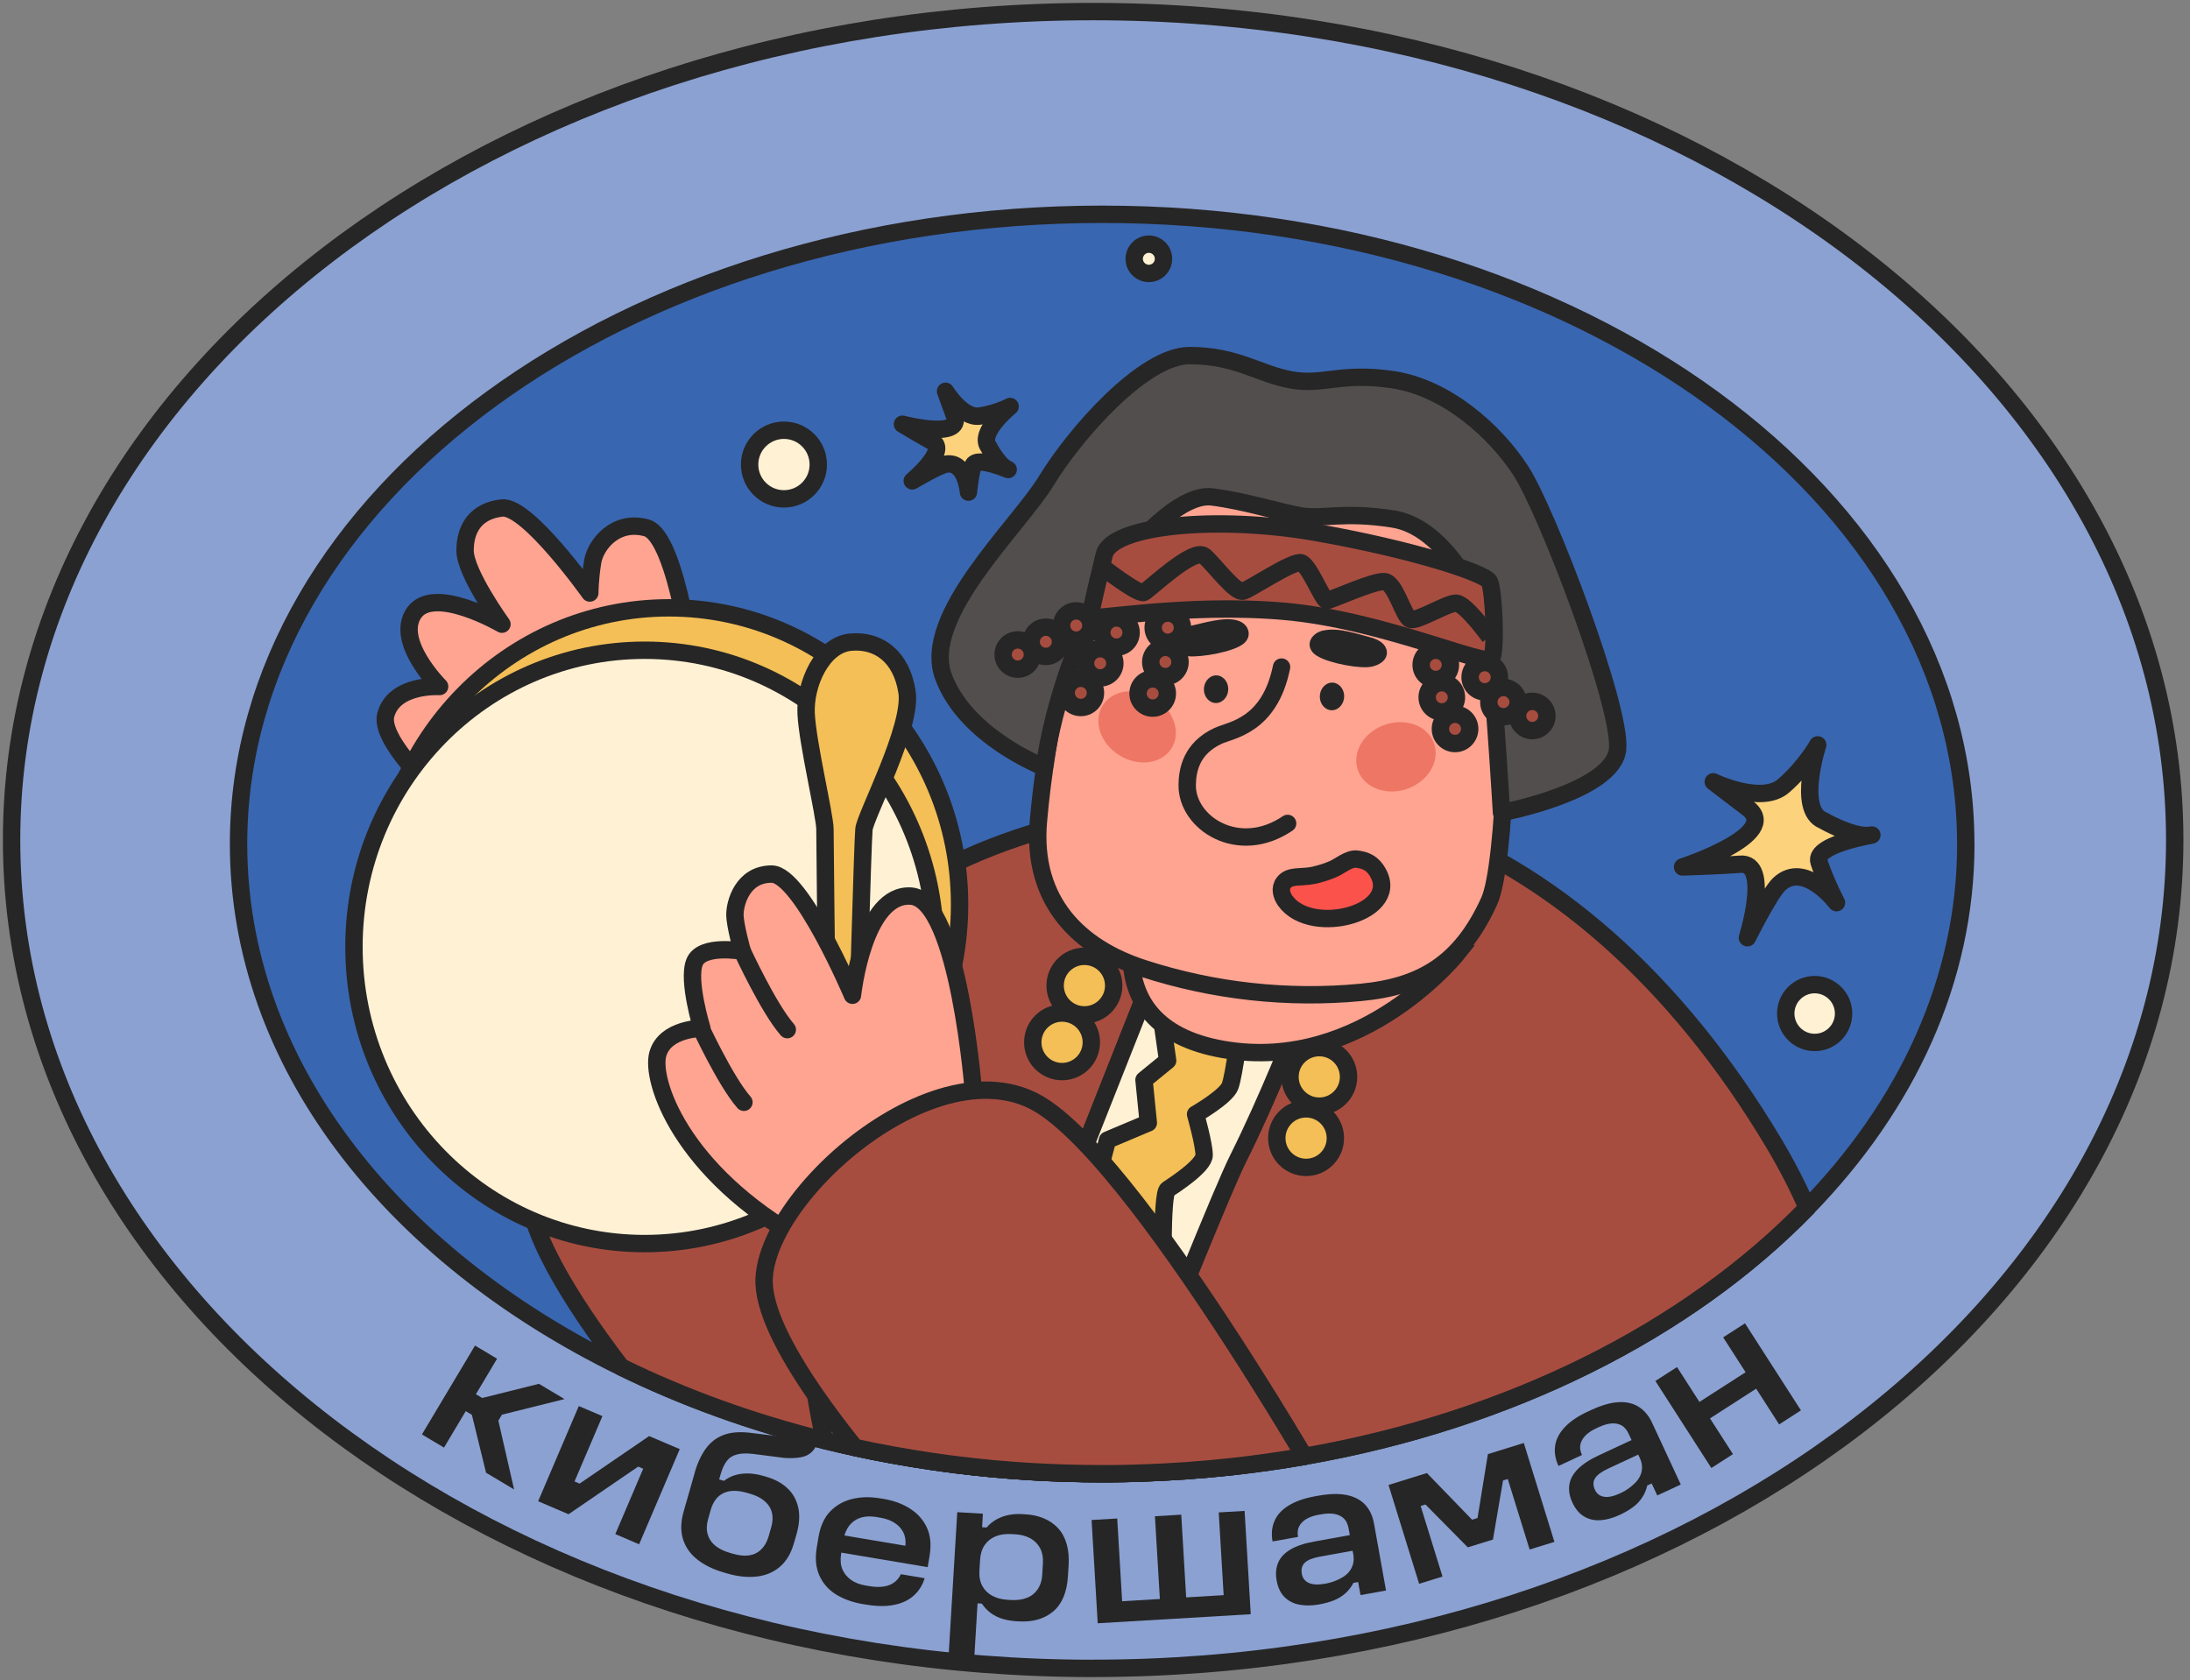 <?xml version="1.0" encoding="UTF-8"?> <svg xmlns="http://www.w3.org/2000/svg" width="189" height="145" viewBox="0 0 189 145" fill="none"><rect x="0" y="0" width="189" height="145" fill="#808080" stroke="none"/><path d="M94.341 143.995C145.893 143.995 187.682 111.983 187.682 72.495C187.682 33.007 145.893 1 94.341 1C42.79 1 1 33.012 1 72.5C1 111.988 42.79 144 94.341 144V143.995Z" fill="#8BA1D2" stroke="#262626" stroke-width="1.5" stroke-linecap="round" stroke-linejoin="round"></path><path d="M169.653 72.846C169.653 84.548 164.583 95.385 155.954 104.25C145.678 114.814 130.364 122.584 112.56 125.698C110.562 126.049 108.533 126.337 106.473 126.568C103.726 126.872 100.931 127.071 98.095 127.155C97.303 127.181 96.512 127.192 95.715 127.197C95.516 127.197 95.316 127.197 95.122 127.197C90.912 127.197 86.781 126.946 82.765 126.453C81.948 126.353 81.13 126.243 80.322 126.122C78.105 125.792 75.918 125.399 73.779 124.932C72.899 124.738 72.023 124.534 71.153 124.324C64.888 122.772 58.995 120.628 53.6 117.986C33.688 108.234 20.587 91.657 20.587 72.846C20.587 42.826 53.957 18.495 95.117 18.495C136.278 18.495 169.647 42.826 169.647 72.846H169.653Z" fill="#3966B0" stroke="#262626" stroke-width="1.5" stroke-linecap="round" stroke-linejoin="round"></path><path d="M106.478 126.563C103.731 126.867 100.937 127.066 98.1 127.15C97.309 127.176 96.517 127.187 95.72 127.192C95.521 127.192 95.322 127.192 95.128 127.192C90.918 127.192 86.787 126.94 82.771 126.447C81.953 126.348 81.135 126.238 80.328 126.117C78.11 125.787 75.924 125.394 73.785 124.927C72.904 124.733 72.028 124.529 71.158 124.319C64.893 122.767 59 120.623 53.605 117.981C49.16 112.161 45.322 105.933 45.537 101.954C46.009 92.978 62.911 78.068 73.758 82.797C74.141 82.959 74.519 83.148 74.88 83.368C77.822 85.103 81.523 89.14 85.355 94.084C87.001 96.208 88.674 98.504 90.315 100.858C90.86 101.644 91.405 102.436 91.951 103.228C94.955 107.637 97.807 112.13 100.187 115.994C100.68 116.796 101.157 117.566 101.608 118.311C104.124 122.458 105.917 125.567 106.483 126.563H106.478Z" fill="#A74D40" stroke="#262626" stroke-width="1.5" stroke-linecap="round" stroke-linejoin="round"></path><path d="M85.292 38.512C85.292 38.512 86.105 40.09 86.891 40.467C87.683 40.85 84.218 39.193 83.95 40.226C83.683 41.264 83.578 42.475 83.578 42.475C83.578 42.475 83.373 39.728 81.596 40.069C80.946 40.194 78.728 41.505 78.728 41.505C78.728 41.505 81.895 38.863 80.464 38.108C79.719 37.715 77.884 36.614 77.884 36.614C77.884 36.614 83.127 37.993 82.367 35.88L81.601 33.772C81.601 33.772 83.038 36.131 84.543 35.911C86.042 35.691 87.174 35.083 87.174 35.083C87.174 35.083 84.459 37.295 85.282 38.506L85.292 38.512Z" fill="#FCD27D" stroke="#262626" stroke-width="1.5" stroke-linecap="round" stroke-linejoin="round"></path><path d="M157.316 70.801C157.316 70.801 159.88 72.28 161.332 72.096C162.784 71.913 156.42 72.725 156.986 74.414C157.552 76.107 158.491 77.91 158.491 77.91C158.491 77.91 155.728 74.235 153.531 76.327C152.724 77.093 150.805 80.936 150.805 80.936C150.805 80.936 152.86 74.361 150.17 74.592C148.765 74.712 145.206 74.828 145.206 74.828C145.206 74.828 153.814 72.012 150.836 69.748L147.858 67.478C147.858 67.478 152.011 69.491 153.924 67.829C155.838 66.162 156.871 64.29 156.871 64.29C156.871 64.29 155.057 69.852 157.311 70.801H157.316Z" fill="#FCD27D" stroke="#262626" stroke-width="1.5" stroke-linecap="round" stroke-linejoin="round"></path><path d="M67.656 43.057C69.291 43.057 70.618 41.731 70.618 40.095C70.618 38.459 69.291 37.133 67.656 37.133C66.02 37.133 64.693 38.459 64.693 40.095C64.693 41.731 66.02 43.057 67.656 43.057Z" fill="#FFF1D4" stroke="#262626" stroke-width="1.5" stroke-linecap="round" stroke-linejoin="round"></path><path d="M99.148 23.601C99.846 23.601 100.412 23.035 100.412 22.338C100.412 21.641 99.846 21.074 99.148 21.074C98.451 21.074 97.885 21.641 97.885 22.338C97.885 23.035 98.451 23.601 99.148 23.601Z" fill="#FFF1D4" stroke="#262626" stroke-width="1.5" stroke-linecap="round" stroke-linejoin="round"></path><path d="M156.609 89.974C157.988 89.974 159.104 88.857 159.104 87.478C159.104 86.1 157.982 84.983 156.609 84.983C155.235 84.983 154.113 86.1 154.113 87.478C154.113 88.857 155.235 89.974 156.609 89.974Z" fill="#FFF1D4" stroke="#262626" stroke-width="1.5" stroke-linecap="round" stroke-linejoin="round"></path><path d="M155.959 104.25C145.683 114.814 130.369 122.584 112.565 125.698C110.567 126.049 108.538 126.337 106.478 126.568C103.731 126.872 100.936 127.071 98.1 127.155C97.308 127.181 96.517 127.192 95.72 127.197C95.521 127.197 95.322 127.197 95.127 127.197C90.918 127.197 86.786 126.945 82.77 126.453C81.953 126.353 81.135 126.243 80.327 126.122C78.11 125.792 75.924 125.399 73.784 124.932C72.904 124.738 72.028 124.534 71.158 124.324C70.859 123.04 70.613 121.734 70.398 120.418C69.449 114.536 69.291 108.412 69.664 102.703C70.198 94.598 71.808 87.332 73.758 82.807C74.434 81.25 75.147 80.013 75.871 79.19C82.513 71.603 100.669 69.302 100.669 69.302C101.429 69.155 102.189 69.034 102.95 68.935C109.278 68.107 115.558 68.772 121.593 70.822C133.598 74.901 144.634 84.469 153.128 98.745C154.249 100.638 155.193 102.467 155.959 104.255V104.25Z" fill="#A74D40" stroke="#262626" stroke-width="1.5" stroke-linecap="round" stroke-linejoin="round"></path><path d="M111.899 88.522C111.899 88.522 109.461 94.792 106.845 100.019C106.184 101.335 104.596 105.131 102.583 110.064C101.833 111.904 101.025 113.907 100.181 115.999C98.745 119.58 97.209 123.428 95.715 127.192C95.515 127.192 95.316 127.192 95.122 127.192C90.912 127.192 86.781 126.94 82.765 126.447L91.95 103.233L93.722 98.745L99.007 85.387L111.899 88.522Z" fill="#FFF1D4" stroke="#262626" stroke-width="1.5" stroke-linecap="round" stroke-linejoin="round"></path><path d="M100.213 87.651L100.769 91.542L98.729 93.209L99.101 96.915L95.578 98.399L93.911 104.701L100.396 110.819C100.396 110.819 100.213 103.034 100.769 102.661C101.324 102.289 103.919 100.622 103.919 99.694C103.919 98.766 103.18 96.171 103.18 96.171C103.18 96.171 105.775 94.687 106.148 93.759C106.52 92.831 107.076 88.197 107.076 88.197L100.218 87.641L100.213 87.651Z" fill="#F3BF56" stroke="#262626" stroke-width="1.5" stroke-linecap="round" stroke-linejoin="round"></path><path d="M98.745 77.051C98.745 77.051 93.513 88.501 105.592 90.582C117.671 92.653 125.918 82.105 125.918 82.105L98.745 77.051Z" fill="#FEA491" stroke="#262626" stroke-width="1.5" stroke-miterlimit="10"></path><path fill-rule="evenodd" clip-rule="evenodd" d="M113.545 37.505C119.281 37.877 121.131 37.987 125.546 43.503V43.518C127.229 45.621 128.366 48.095 129.137 50.774C129.499 52.038 129.735 54.324 129.855 57.05C131.182 56.615 132.519 57.223 133.352 57.91C134.49 58.858 134.768 60.484 134.569 61.936C134.369 63.388 133.787 64.84 132.503 65.611C131.91 65.968 130.899 66.146 129.882 65.994C129.709 71.273 129.242 76.18 128.529 77.758C126.086 83.143 122.668 85.161 117.435 85.654C111.123 86.252 104.722 85.549 98.666 83.583C93.172 81.8 89.004 77.842 89.618 70.864C90.315 62.927 92.171 55.126 94.813 47.718C96.239 43.702 98.808 40.011 102.352 38.37C105.267 37.017 108.518 37.159 111.642 37.384C112.318 37.437 112.948 37.479 113.54 37.51H113.545V37.505Z" fill="#FEA491" stroke="#262626" stroke-width="1.5" stroke-miterlimit="10"></path><path d="M130.794 61.024C130.878 61.385 130.815 62.188 130.71 62.455" stroke="#262626" stroke-width="1.5" stroke-linecap="round"></path><path d="M106.662 54.297C105.749 53.962 103.909 54.538 102.987 54.732C102.132 54.911 101.314 55.414 102.258 55.823C102.855 56.085 105.545 55.687 106.63 55.115C106.924 54.958 107.113 54.774 106.971 54.533C106.908 54.428 106.793 54.35 106.656 54.297H106.662Z" fill="#262626" stroke="#262626" stroke-width="1.5" stroke-linecap="round" stroke-linejoin="round"></path><path d="M114.321 55.168C115.407 54.874 117.1 55.498 117.997 55.708C118.814 55.907 119.48 56.421 118.332 56.782C117.603 57.008 114.956 56.541 114.028 55.954C113.776 55.797 113.656 55.603 113.902 55.377C114.007 55.273 114.159 55.205 114.321 55.157V55.168Z" fill="#262626" stroke="#262626" stroke-width="1.5" stroke-linecap="round" stroke-linejoin="round"></path><path d="M110.599 57.574C109.566 62.66 106.253 62.995 105.141 63.504C102.761 64.599 102.478 66.544 102.457 67.734C102.399 71.032 106.887 73.947 111.123 71.069" fill="#FEA491"></path><path d="M110.599 57.574C109.566 62.66 106.253 62.995 105.141 63.504C102.761 64.599 102.478 66.544 102.457 67.734C102.399 71.032 106.887 73.947 111.123 71.069" stroke="#262626" stroke-width="1.5" stroke-linecap="round"></path><path d="M120.89 68.233C122.772 67.855 124.109 66.246 123.873 64.636C123.648 63.026 121.928 62.03 120.056 62.408C118.174 62.785 116.837 64.395 117.073 66.004C117.299 67.614 119.013 68.61 120.89 68.233Z" fill="#EE7665"></path><path d="M101.346 64.075C101.859 62.55 100.842 60.715 99.065 59.97C97.293 59.231 95.437 59.87 94.923 61.396C94.409 62.922 95.427 64.757 97.204 65.501C98.976 66.24 100.832 65.601 101.346 64.075Z" fill="#EE7665"></path><path d="M59.949 58.769C59.949 58.769 58.481 46.292 55.791 45.558C53.102 44.824 51.387 47.026 51.146 48.494C50.905 49.962 50.9 51.183 50.9 51.183C50.9 51.183 45.521 43.602 43.319 43.843C41.117 44.09 40.136 45.558 40.136 47.513C40.136 49.469 43.319 53.873 43.319 53.873C43.319 53.873 37.447 50.449 35.738 52.892C34.023 55.341 37.94 59.252 37.94 59.252C37.94 59.252 34.023 59.005 33.295 61.7C32.561 64.39 40.142 70.749 40.142 70.749L59.954 58.764L59.949 58.769Z" fill="#FEA491" stroke="#262626" stroke-width="1.5" stroke-linecap="round" stroke-linejoin="round"></path><path d="M104.973 60.678C105.555 60.651 106.011 60.101 106.001 59.44C105.985 58.785 105.503 58.271 104.926 58.292C104.344 58.319 103.888 58.869 103.899 59.529C103.914 60.185 104.397 60.699 104.973 60.678Z" fill="#262626"></path><path d="M114.976 61.302C115.558 61.276 116.014 60.725 116.004 60.064C115.988 59.409 115.506 58.895 114.929 58.916C114.347 58.943 113.891 59.493 113.902 60.154C113.917 60.809 114.4 61.323 114.976 61.302Z" fill="#262626"></path><path d="M117.099 74.151C116.402 74.073 115.657 74.749 115.07 75.001C114.53 75.237 113.954 75.42 113.351 75.551C112.334 75.777 111.311 75.494 110.792 76.18C110.42 76.663 110.588 77.266 110.918 77.743C113.199 80.941 121.278 78.713 118.756 75.064C118.3 74.408 117.723 74.23 117.089 74.151H117.094H117.099Z" fill="#FC524C" stroke="#262626" stroke-width="1.5" stroke-linecap="round" stroke-linejoin="round"></path><path d="M57.727 103.673C71.581 103.673 82.813 92.209 82.813 78.068C82.813 63.926 71.581 52.462 57.727 52.462C43.872 52.462 32.64 63.926 32.64 78.068C32.64 92.209 43.872 103.673 57.727 103.673Z" fill="#F3BF56" stroke="#262626" stroke-width="1.5" stroke-linecap="round" stroke-linejoin="round"></path><path d="M55.634 107.333C69.489 107.333 80.72 95.869 80.72 81.727C80.72 67.586 69.489 56.122 55.634 56.122C41.779 56.122 30.547 67.586 30.547 81.727C30.547 95.869 41.779 107.333 55.634 107.333Z" fill="#FFF1D4" stroke="#262626" stroke-width="1.5" stroke-linecap="round" stroke-linejoin="round"></path><path d="M90.126 66.225C90.126 66.225 83.331 63.614 81.417 58.387C79.504 53.16 87.861 45.495 90.304 41.489C92.742 37.484 98.666 30.69 102.671 30.69C106.677 30.69 108.596 32.257 111.379 32.781C114.169 33.306 115.736 32.084 120.266 32.781C124.796 33.479 128.974 37.138 131.239 40.619C133.504 44.1 139.947 60.998 139.601 64.657C139.255 68.317 129.582 70.146 129.582 70.146C129.582 70.146 128.796 56.819 128.277 54.208C127.752 51.597 124.617 45.5 120.266 44.803C115.909 44.106 114.111 44.861 112.197 44.515C110.284 44.169 107.379 43.235 104.59 42.889C101.801 42.543 97.728 47.136 96.401 49.16C91.174 57.17 90.131 66.23 90.131 66.23L90.126 66.225Z" fill="#524E4D" stroke="#262626" stroke-width="1.5" stroke-linecap="round" stroke-linejoin="round"></path><path d="M95.295 47.886C95.295 47.886 94.079 52.877 94.079 53.244C94.079 53.611 102.237 52.027 110.761 52.756C119.286 53.485 128.298 57.627 128.723 56.835C129.148 56.043 128.906 50.926 128.539 50.198C128.172 49.469 121.839 47.398 113.44 45.935C105.036 44.472 95.904 45.327 95.295 47.886Z" fill="#A74D40" stroke="#262626" stroke-width="1.5" stroke-linecap="round" stroke-linejoin="round"></path><path d="M95.117 48.923C95.117 48.923 98.252 51.361 98.719 51.131C99.186 50.9 103.018 47.183 103.946 47.996C104.874 48.808 106.614 51.246 107.312 51.015C108.009 50.785 111.611 48.347 112.303 48.578C112.995 48.808 114.159 51.828 114.51 51.828C114.861 51.828 118.573 50.087 119.501 50.203C120.429 50.318 121.126 53.223 121.708 53.453C122.29 53.684 124.843 52.059 125.656 52.059C126.469 52.059 128.56 54.963 128.56 54.963" stroke="#262626" stroke-width="1.5" stroke-miterlimit="10"></path><path d="M96.355 55.86C97.053 55.86 97.618 55.294 97.618 54.596C97.618 53.898 97.053 53.333 96.355 53.333C95.657 53.333 95.091 53.898 95.091 54.596C95.091 55.294 95.657 55.86 96.355 55.86Z" fill="#A74D40" stroke="#262626" stroke-width="1.5" stroke-linecap="round" stroke-linejoin="round"></path><path d="M94.95 58.513C95.647 58.513 96.213 57.947 96.213 57.249C96.213 56.551 95.647 55.986 94.95 55.986C94.252 55.986 93.686 56.551 93.686 57.249C93.686 57.947 94.252 58.513 94.95 58.513Z" fill="#A74D40" stroke="#262626" stroke-width="1.5" stroke-linecap="round" stroke-linejoin="round"></path><path d="M123.91 58.649C124.608 58.649 125.173 58.083 125.173 57.385C125.173 56.688 124.608 56.122 123.91 56.122C123.212 56.122 122.646 56.688 122.646 57.385C122.646 58.083 123.212 58.649 123.91 58.649Z" fill="#A74D40" stroke="#262626" stroke-width="1.5" stroke-linecap="round" stroke-linejoin="round"></path><path d="M124.429 61.448C125.127 61.448 125.693 60.883 125.693 60.185C125.693 59.487 125.127 58.921 124.429 58.921C123.731 58.921 123.166 59.487 123.166 60.185C123.166 60.883 123.731 61.448 124.429 61.448Z" fill="#A74D40" stroke="#262626" stroke-width="1.5" stroke-linecap="round" stroke-linejoin="round"></path><path d="M125.572 64.175C126.27 64.175 126.836 63.609 126.836 62.911C126.836 62.213 126.27 61.648 125.572 61.648C124.874 61.648 124.309 62.213 124.309 62.911C124.309 63.609 124.874 64.175 125.572 64.175Z" fill="#A74D40" stroke="#262626" stroke-width="1.5" stroke-linecap="round" stroke-linejoin="round"></path><path d="M128.136 59.713C128.833 59.713 129.399 59.148 129.399 58.45C129.399 57.752 128.833 57.186 128.136 57.186C127.438 57.186 126.872 57.752 126.872 58.45C126.872 59.148 127.438 59.713 128.136 59.713Z" fill="#A74D40" stroke="#262626" stroke-width="1.5" stroke-linecap="round" stroke-linejoin="round"></path><path d="M129.75 61.863C130.448 61.863 131.014 61.297 131.014 60.599C131.014 59.901 130.448 59.336 129.75 59.336C129.053 59.336 128.487 59.901 128.487 60.599C128.487 61.297 129.053 61.863 129.75 61.863Z" fill="#A74D40" stroke="#262626" stroke-width="1.5" stroke-linecap="round" stroke-linejoin="round"></path><path d="M132.235 63.058C132.933 63.058 133.499 62.492 133.499 61.794C133.499 61.097 132.933 60.531 132.235 60.531C131.537 60.531 130.972 61.097 130.972 61.794C130.972 62.492 131.537 63.058 132.235 63.058Z" fill="#A74D40" stroke="#262626" stroke-width="1.5" stroke-linecap="round" stroke-linejoin="round"></path><path d="M93.277 61.066C93.975 61.066 94.54 60.5 94.54 59.802C94.54 59.104 93.975 58.539 93.277 58.539C92.579 58.539 92.013 59.104 92.013 59.802C92.013 60.5 92.579 61.066 93.277 61.066Z" fill="#A74D40" stroke="#262626" stroke-width="1.5" stroke-linecap="round" stroke-linejoin="round"></path><path d="M92.878 55.252C93.576 55.252 94.142 54.686 94.142 53.988C94.142 53.29 93.576 52.725 92.878 52.725C92.18 52.725 91.615 53.29 91.615 53.988C91.615 54.686 92.18 55.252 92.878 55.252Z" fill="#A74D40" stroke="#262626" stroke-width="1.5" stroke-linecap="round" stroke-linejoin="round"></path><path d="M90.257 56.657C90.955 56.657 91.521 56.091 91.521 55.393C91.521 54.695 90.955 54.13 90.257 54.13C89.559 54.13 88.994 54.695 88.994 55.393C88.994 56.091 89.559 56.657 90.257 56.657Z" fill="#A74D40" stroke="#262626" stroke-width="1.5" stroke-linecap="round" stroke-linejoin="round"></path><path d="M87.835 57.758C88.533 57.758 89.098 57.192 89.098 56.494C89.098 55.796 88.533 55.23 87.835 55.23C87.137 55.23 86.571 55.796 86.571 56.494C86.571 57.192 87.137 57.758 87.835 57.758Z" fill="#A74D40" stroke="#262626" stroke-width="1.5" stroke-linecap="round" stroke-linejoin="round"></path><path d="M100.784 55.44C101.482 55.44 102.047 54.874 102.047 54.177C102.047 53.479 101.482 52.913 100.784 52.913C100.086 52.913 99.52 53.479 99.52 54.177C99.52 54.874 100.086 55.44 100.784 55.44Z" fill="#A74D40" stroke="#262626" stroke-width="1.5" stroke-linecap="round" stroke-linejoin="round"></path><path d="M100.575 58.402C101.272 58.402 101.838 57.837 101.838 57.139C101.838 56.441 101.272 55.875 100.575 55.875C99.877 55.875 99.311 56.441 99.311 57.139C99.311 57.837 99.877 58.402 100.575 58.402Z" fill="#A74D40" stroke="#262626" stroke-width="1.5" stroke-linecap="round" stroke-linejoin="round"></path><path d="M99.479 61.118C100.177 61.118 100.742 60.553 100.742 59.855C100.742 59.157 100.177 58.591 99.479 58.591C98.781 58.591 98.215 59.157 98.215 59.855C98.215 60.553 98.781 61.118 99.479 61.118Z" fill="#A74D40" stroke="#262626" stroke-width="1.5" stroke-linecap="round" stroke-linejoin="round"></path><path d="M112.717 100.758C114.113 100.758 115.244 99.627 115.244 98.231C115.244 96.836 114.113 95.704 112.717 95.704C111.321 95.704 110.19 96.836 110.19 98.231C110.19 99.627 111.321 100.758 112.717 100.758Z" fill="#F3BF56" stroke="#262626" stroke-width="1.5" stroke-linecap="round" stroke-linejoin="round"></path><path d="M93.586 87.594C94.982 87.594 96.113 86.462 96.113 85.067C96.113 83.671 94.982 82.54 93.586 82.54C92.191 82.54 91.059 83.671 91.059 85.067C91.059 86.462 92.191 87.594 93.586 87.594Z" fill="#F3BF56" stroke="#262626" stroke-width="1.5" stroke-linecap="round" stroke-linejoin="round"></path><path d="M91.657 92.49C93.052 92.49 94.184 91.359 94.184 89.963C94.184 88.568 93.052 87.436 91.657 87.436C90.261 87.436 89.13 88.568 89.13 89.963C89.13 91.359 90.261 92.49 91.657 92.49Z" fill="#F3BF56" stroke="#262626" stroke-width="1.5" stroke-linecap="round" stroke-linejoin="round"></path><path d="M113.855 95.474C115.25 95.474 116.382 94.342 116.382 92.947C116.382 91.551 115.25 90.42 113.855 90.42C112.459 90.42 111.328 91.551 111.328 92.947C111.328 94.342 112.459 95.474 113.855 95.474Z" fill="#F3BF56" stroke="#262626" stroke-width="1.5" stroke-linecap="round" stroke-linejoin="round"></path><path d="M71.31 82.367C71.31 82.367 71.194 72.725 71.194 71.567C71.194 70.408 69.684 64.133 69.569 61.58C69.454 59.026 70.964 55.655 73.402 55.425C75.839 55.194 77.816 56.704 78.277 59.724C78.744 62.743 74.676 70.408 74.56 71.567C74.445 72.731 73.978 89.916 73.978 89.916L71.31 82.367Z" fill="#F3BF56" stroke="#262626" stroke-width="1.5" stroke-linecap="round" stroke-linejoin="round"></path><path d="M84.029 94.462C84.029 94.462 82.76 77.664 78.639 77.344C74.518 77.03 73.569 85.9 73.569 85.9C73.569 85.9 69.134 75.441 66.597 75.441C64.059 75.441 63.425 77.979 63.425 78.928C63.425 79.876 64.059 82.099 64.059 82.099C64.059 82.099 60.573 81.465 59.938 83.048C59.304 84.632 60.573 88.752 60.573 88.752C60.573 88.752 57.401 88.752 56.772 90.97C56.137 93.188 58.675 101.115 69.449 107.133C80.228 113.157 84.029 94.456 84.029 94.456V94.462Z" fill="#FEA491" stroke="#262626" stroke-width="1.5" stroke-linecap="round" stroke-linejoin="round"></path><path d="M64.059 82.099C64.059 82.099 66.319 87.012 67.944 88.868" stroke="#262626" stroke-width="1.5" stroke-linecap="round" stroke-linejoin="round"></path><path d="M60.316 88.37C60.316 88.37 62.575 93.282 64.201 95.138" stroke="#262626" stroke-width="1.5" stroke-linecap="round" stroke-linejoin="round"></path><path d="M112.565 125.698C110.567 126.049 108.538 126.337 106.478 126.568C103.731 126.872 100.936 127.071 98.1 127.155C97.308 127.181 96.517 127.192 95.72 127.197C95.521 127.197 95.322 127.197 95.127 127.197C90.918 127.197 86.786 126.946 82.77 126.453C81.953 126.353 81.135 126.243 80.327 126.122C78.11 125.792 75.924 125.399 73.784 124.932C72.605 123.464 71.451 121.933 70.398 120.418C67.766 116.617 65.81 112.885 65.947 110.305C66.067 108.03 67.488 105.283 69.664 102.703C73.57 98.058 79.892 93.953 85.36 94.095C86.886 94.137 88.344 94.504 89.665 95.285C90.351 95.689 91.091 96.255 91.872 96.947C92.469 97.476 93.088 98.084 93.728 98.75C96.506 101.66 99.615 105.77 102.588 110.069C103.075 110.777 103.563 111.49 104.045 112.208C107.401 117.184 110.473 122.196 112.57 125.703L112.565 125.698Z" fill="#A74D40" stroke="#262626" stroke-width="1.5" stroke-linecap="round" stroke-linejoin="round"></path><path d="M42.894 117.278L41.07 120.335L41.615 120.66L46.511 119.438L48.719 120.754L43.319 122.101L43.009 122.615L44.367 128.555L41.945 127.108L40.724 122.112L40.194 121.797L38.317 124.943L36.414 123.805L40.996 116.135L42.899 117.273L42.894 117.278Z" fill="#262626"></path><path d="M55.068 126.589L49.065 130.694L46.443 129.572L49.951 121.357L51.99 122.227L49.584 127.863L50.019 128.052L56.022 123.947L58.664 125.074L55.157 133.289L53.102 132.408L55.508 126.767L55.073 126.578L55.068 126.589Z" fill="#262626"></path><path d="M59.949 127.119C60.179 126.306 60.494 125.624 60.882 125.074C61.27 124.523 61.768 124.125 62.376 123.879C62.984 123.632 63.739 123.559 64.641 123.653L67.105 123.952C67.608 123.983 67.97 123.978 68.185 123.92C68.4 123.868 68.536 123.753 68.584 123.585L70.665 124.183C70.528 124.654 70.345 125.021 70.109 125.268C69.873 125.52 69.559 125.687 69.171 125.766C68.778 125.85 68.285 125.871 67.687 125.834L65.003 125.488C64.426 125.42 63.949 125.436 63.577 125.54C63.205 125.64 62.916 125.834 62.706 126.117C62.497 126.4 62.329 126.773 62.193 127.234L61.957 128.062L61.81 127.617L62.486 127.811C62.927 127.47 63.435 127.271 64.017 127.202C64.599 127.134 65.197 127.192 65.821 127.37L66.125 127.459C66.859 127.669 67.467 127.994 67.944 128.44C68.421 128.88 68.736 129.441 68.888 130.112C69.04 130.783 68.987 131.559 68.736 132.44L68.515 133.2C68.264 134.081 67.86 134.757 67.299 135.234C66.743 135.711 66.072 135.989 65.291 136.073C64.51 136.157 63.676 136.073 62.78 135.811L62.492 135.727C61.553 135.46 60.782 135.082 60.169 134.595C59.556 134.107 59.147 133.515 58.937 132.823C58.727 132.125 58.748 131.339 59 130.458L59.959 127.103L59.949 127.119ZM66.56 131.811C66.691 131.349 66.712 130.93 66.618 130.553C66.523 130.175 66.319 129.85 65.999 129.572C65.684 129.294 65.26 129.074 64.725 128.922L64.452 128.843C63.64 128.613 62.969 128.618 62.439 128.87C61.91 129.121 61.543 129.604 61.338 130.311L61.113 131.108C60.976 131.58 60.961 132.01 61.066 132.398C61.17 132.781 61.38 133.111 61.7 133.384C62.02 133.656 62.444 133.871 62.974 134.023L63.262 134.107C63.792 134.259 64.258 134.306 64.662 134.243C65.066 134.18 65.412 134.007 65.7 133.724C65.988 133.441 66.198 133.069 66.334 132.602L66.56 131.806V131.811Z" fill="#262626"></path><path d="M79.797 136.22C79.614 136.823 79.299 137.321 78.859 137.714C78.419 138.113 77.852 138.38 77.16 138.516C76.468 138.658 75.666 138.647 74.754 138.495L74.46 138.448C73.569 138.296 72.798 138.018 72.143 137.614C71.493 137.206 71.016 136.66 70.712 135.979C70.408 135.297 70.334 134.5 70.486 133.583L70.638 132.66C70.796 131.732 71.126 131.003 71.629 130.469C72.138 129.934 72.767 129.572 73.517 129.383C74.266 129.195 75.09 129.174 75.981 129.326L76.274 129.373C77.155 129.52 77.921 129.808 78.571 130.233C79.221 130.657 79.698 131.203 80.002 131.874C80.306 132.545 80.379 133.342 80.227 134.27L80.06 135.26L72.604 134.007L72.589 134.112C72.51 134.647 72.547 135.093 72.704 135.454C72.856 135.816 73.103 136.115 73.438 136.356C73.773 136.597 74.198 136.76 74.722 136.849L75.016 136.896C75.724 137.017 76.3 136.985 76.757 136.802C77.207 136.624 77.538 136.309 77.742 135.869L79.792 136.215L79.797 136.22ZM75.698 130.941C75.2 130.857 74.764 130.862 74.403 130.956C74.036 131.051 73.726 131.224 73.464 131.481C73.207 131.737 73.013 132.073 72.882 132.492V132.529L78.141 133.415V133.378C78.183 132.943 78.115 132.566 77.947 132.235C77.774 131.91 77.522 131.643 77.187 131.428C76.851 131.218 76.458 131.072 76.007 130.998L75.692 130.946L75.698 130.941Z" fill="#262626"></path><path d="M84.825 130.636L84.757 131.816L85.145 131.837C85.397 131.549 85.685 131.313 86 131.14C86.314 130.967 86.66 130.836 87.027 130.762C87.394 130.684 87.803 130.657 88.249 130.684L88.548 130.705C89.109 130.736 89.628 130.857 90.1 131.056C90.571 131.255 90.975 131.533 91.311 131.895C91.646 132.256 91.892 132.707 92.05 133.247C92.207 133.787 92.265 134.401 92.223 135.093L92.165 136.026C92.123 136.739 91.992 137.352 91.772 137.866C91.552 138.375 91.253 138.789 90.875 139.098C90.498 139.413 90.063 139.638 89.575 139.78C89.082 139.921 88.558 139.974 87.992 139.942L87.693 139.927C87.248 139.9 86.844 139.827 86.482 139.712C86.12 139.596 85.79 139.428 85.496 139.214C85.203 138.993 84.951 138.726 84.731 138.406L84.364 138.385L84.039 143.785L81.821 143.654L82.613 130.516L84.831 130.647L84.825 130.636ZM90.005 134.935C90.037 134.432 89.958 133.997 89.764 133.63C89.575 133.268 89.292 132.98 88.925 132.775C88.558 132.571 88.112 132.45 87.594 132.424L87.31 132.408C86.781 132.377 86.325 132.44 85.932 132.597C85.538 132.755 85.224 133.006 84.988 133.342C84.752 133.677 84.616 134.102 84.584 134.605L84.526 135.57C84.495 136.084 84.579 136.524 84.773 136.881C84.967 137.242 85.25 137.52 85.622 137.725C85.995 137.929 86.44 138.05 86.97 138.081L87.253 138.097C87.766 138.128 88.223 138.065 88.616 137.913C89.009 137.761 89.318 137.51 89.554 137.169C89.785 136.823 89.921 136.398 89.948 135.895L90.005 134.93V134.935Z" fill="#262626"></path><path d="M94.2 131.192L96.417 131.061L96.842 138.202L100.098 138.008L99.673 130.867L101.943 130.731L102.368 137.871L105.603 137.677L105.178 130.537L107.411 130.406L107.941 139.323L94.734 140.105L94.205 131.187L94.2 131.192Z" fill="#262626"></path><path d="M116.801 136.623C116.623 136.964 116.392 137.263 116.114 137.515C115.831 137.766 115.501 137.971 115.128 138.123C114.756 138.275 114.326 138.39 113.839 138.479C113.225 138.589 112.659 138.595 112.14 138.5C111.621 138.401 111.191 138.181 110.85 137.84C110.51 137.494 110.284 137.017 110.174 136.403C110.074 135.837 110.116 135.329 110.305 134.878C110.494 134.427 110.845 134.049 111.364 133.74C111.883 133.431 112.58 133.2 113.456 133.043L116.491 132.497L116.387 131.926C116.318 131.543 116.182 131.255 115.978 131.061C115.773 130.867 115.511 130.736 115.186 130.673C114.861 130.61 114.473 130.621 114.038 130.699L113.76 130.746C113.356 130.82 113.016 130.94 112.732 131.108C112.455 131.276 112.25 131.486 112.119 131.737C111.988 131.989 111.957 132.293 112.025 132.649L109.823 133.043C109.707 132.398 109.76 131.805 109.99 131.276C110.216 130.746 110.625 130.301 111.217 129.939C111.81 129.577 112.559 129.315 113.472 129.147L113.765 129.095C114.735 128.922 115.558 128.901 116.224 129.037C116.895 129.174 117.425 129.451 117.813 129.871C118.206 130.29 118.463 130.841 118.583 131.522L119.616 137.279L117.414 137.672L117.21 136.545L116.796 136.618L116.801 136.623ZM116.733 133.845L113.938 134.348C113.304 134.463 112.858 134.636 112.612 134.872C112.36 135.108 112.276 135.433 112.35 135.853C112.413 136.209 112.617 136.466 112.953 136.623C113.288 136.776 113.77 136.796 114.394 136.686C114.651 136.639 114.903 136.571 115.155 136.477C115.406 136.382 115.647 136.267 115.873 136.131C116.098 135.994 116.287 135.832 116.439 135.643C116.591 135.454 116.701 135.239 116.769 134.993C116.837 134.747 116.843 134.469 116.79 134.159L116.733 133.845Z" fill="#262626"></path><path d="M130.473 127.543L129.178 127.947L129.76 127.506L128.843 132.88L126.672 133.551L122.835 129.666L123.527 129.693L122.216 130.102L122.525 129.729L124.491 136.073L122.473 136.697L119.831 128.167L123.144 127.139L127.401 131.538L126.625 131.297L127.737 130.951L127.432 131.522L128.408 125.504L131.506 124.544L134.148 133.079L132.009 133.74L130.022 127.328L130.473 127.538V127.543Z" fill="#262626"></path><path d="M142.16 128.214C142.076 128.592 141.929 128.938 141.72 129.252C141.51 129.572 141.248 129.85 140.923 130.086C140.598 130.327 140.215 130.553 139.769 130.757C139.203 131.019 138.658 131.171 138.134 131.208C137.609 131.245 137.132 131.14 136.718 130.893C136.299 130.647 135.958 130.243 135.696 129.677C135.455 129.153 135.366 128.655 135.434 128.167C135.502 127.685 135.743 127.229 136.168 126.799C136.592 126.369 137.206 125.965 138.013 125.593L140.807 124.293L140.561 123.763C140.399 123.412 140.194 123.166 139.948 123.029C139.701 122.893 139.413 122.835 139.083 122.856C138.752 122.882 138.385 122.987 137.976 123.176L137.72 123.297C137.347 123.47 137.048 123.674 136.818 123.91C136.592 124.146 136.446 124.403 136.388 124.675C136.33 124.948 136.372 125.252 136.529 125.582L134.501 126.526C134.223 125.928 134.128 125.346 134.212 124.775C134.296 124.204 134.579 123.669 135.056 123.166C135.533 122.662 136.194 122.217 137.038 121.829L137.311 121.703C138.207 121.289 138.994 121.058 139.675 121.021C140.357 120.985 140.939 121.116 141.426 121.425C141.908 121.729 142.302 122.196 142.59 122.825L145.054 128.13L143.025 129.074L142.543 128.036L142.16 128.214ZM141.384 125.546L138.81 126.741C138.223 127.014 137.84 127.297 137.657 127.585C137.473 127.879 137.473 128.214 137.651 128.597C137.803 128.927 138.066 129.126 138.433 129.184C138.8 129.247 139.266 129.147 139.843 128.88C140.079 128.77 140.304 128.639 140.524 128.487C140.745 128.335 140.944 128.162 141.133 127.973C141.316 127.784 141.458 127.58 141.557 127.36C141.657 127.14 141.709 126.904 141.709 126.647C141.709 126.39 141.652 126.122 141.515 125.834L141.384 125.546Z" fill="#262626"></path><path d="M144.729 117.991L146.663 121L150.648 118.437L148.713 115.427L150.595 114.216L155.424 121.729L153.542 122.94L151.56 119.857L147.575 122.421L149.557 125.504L147.691 126.704L142.862 119.192L144.729 117.991Z" fill="#262626"></path></svg> 